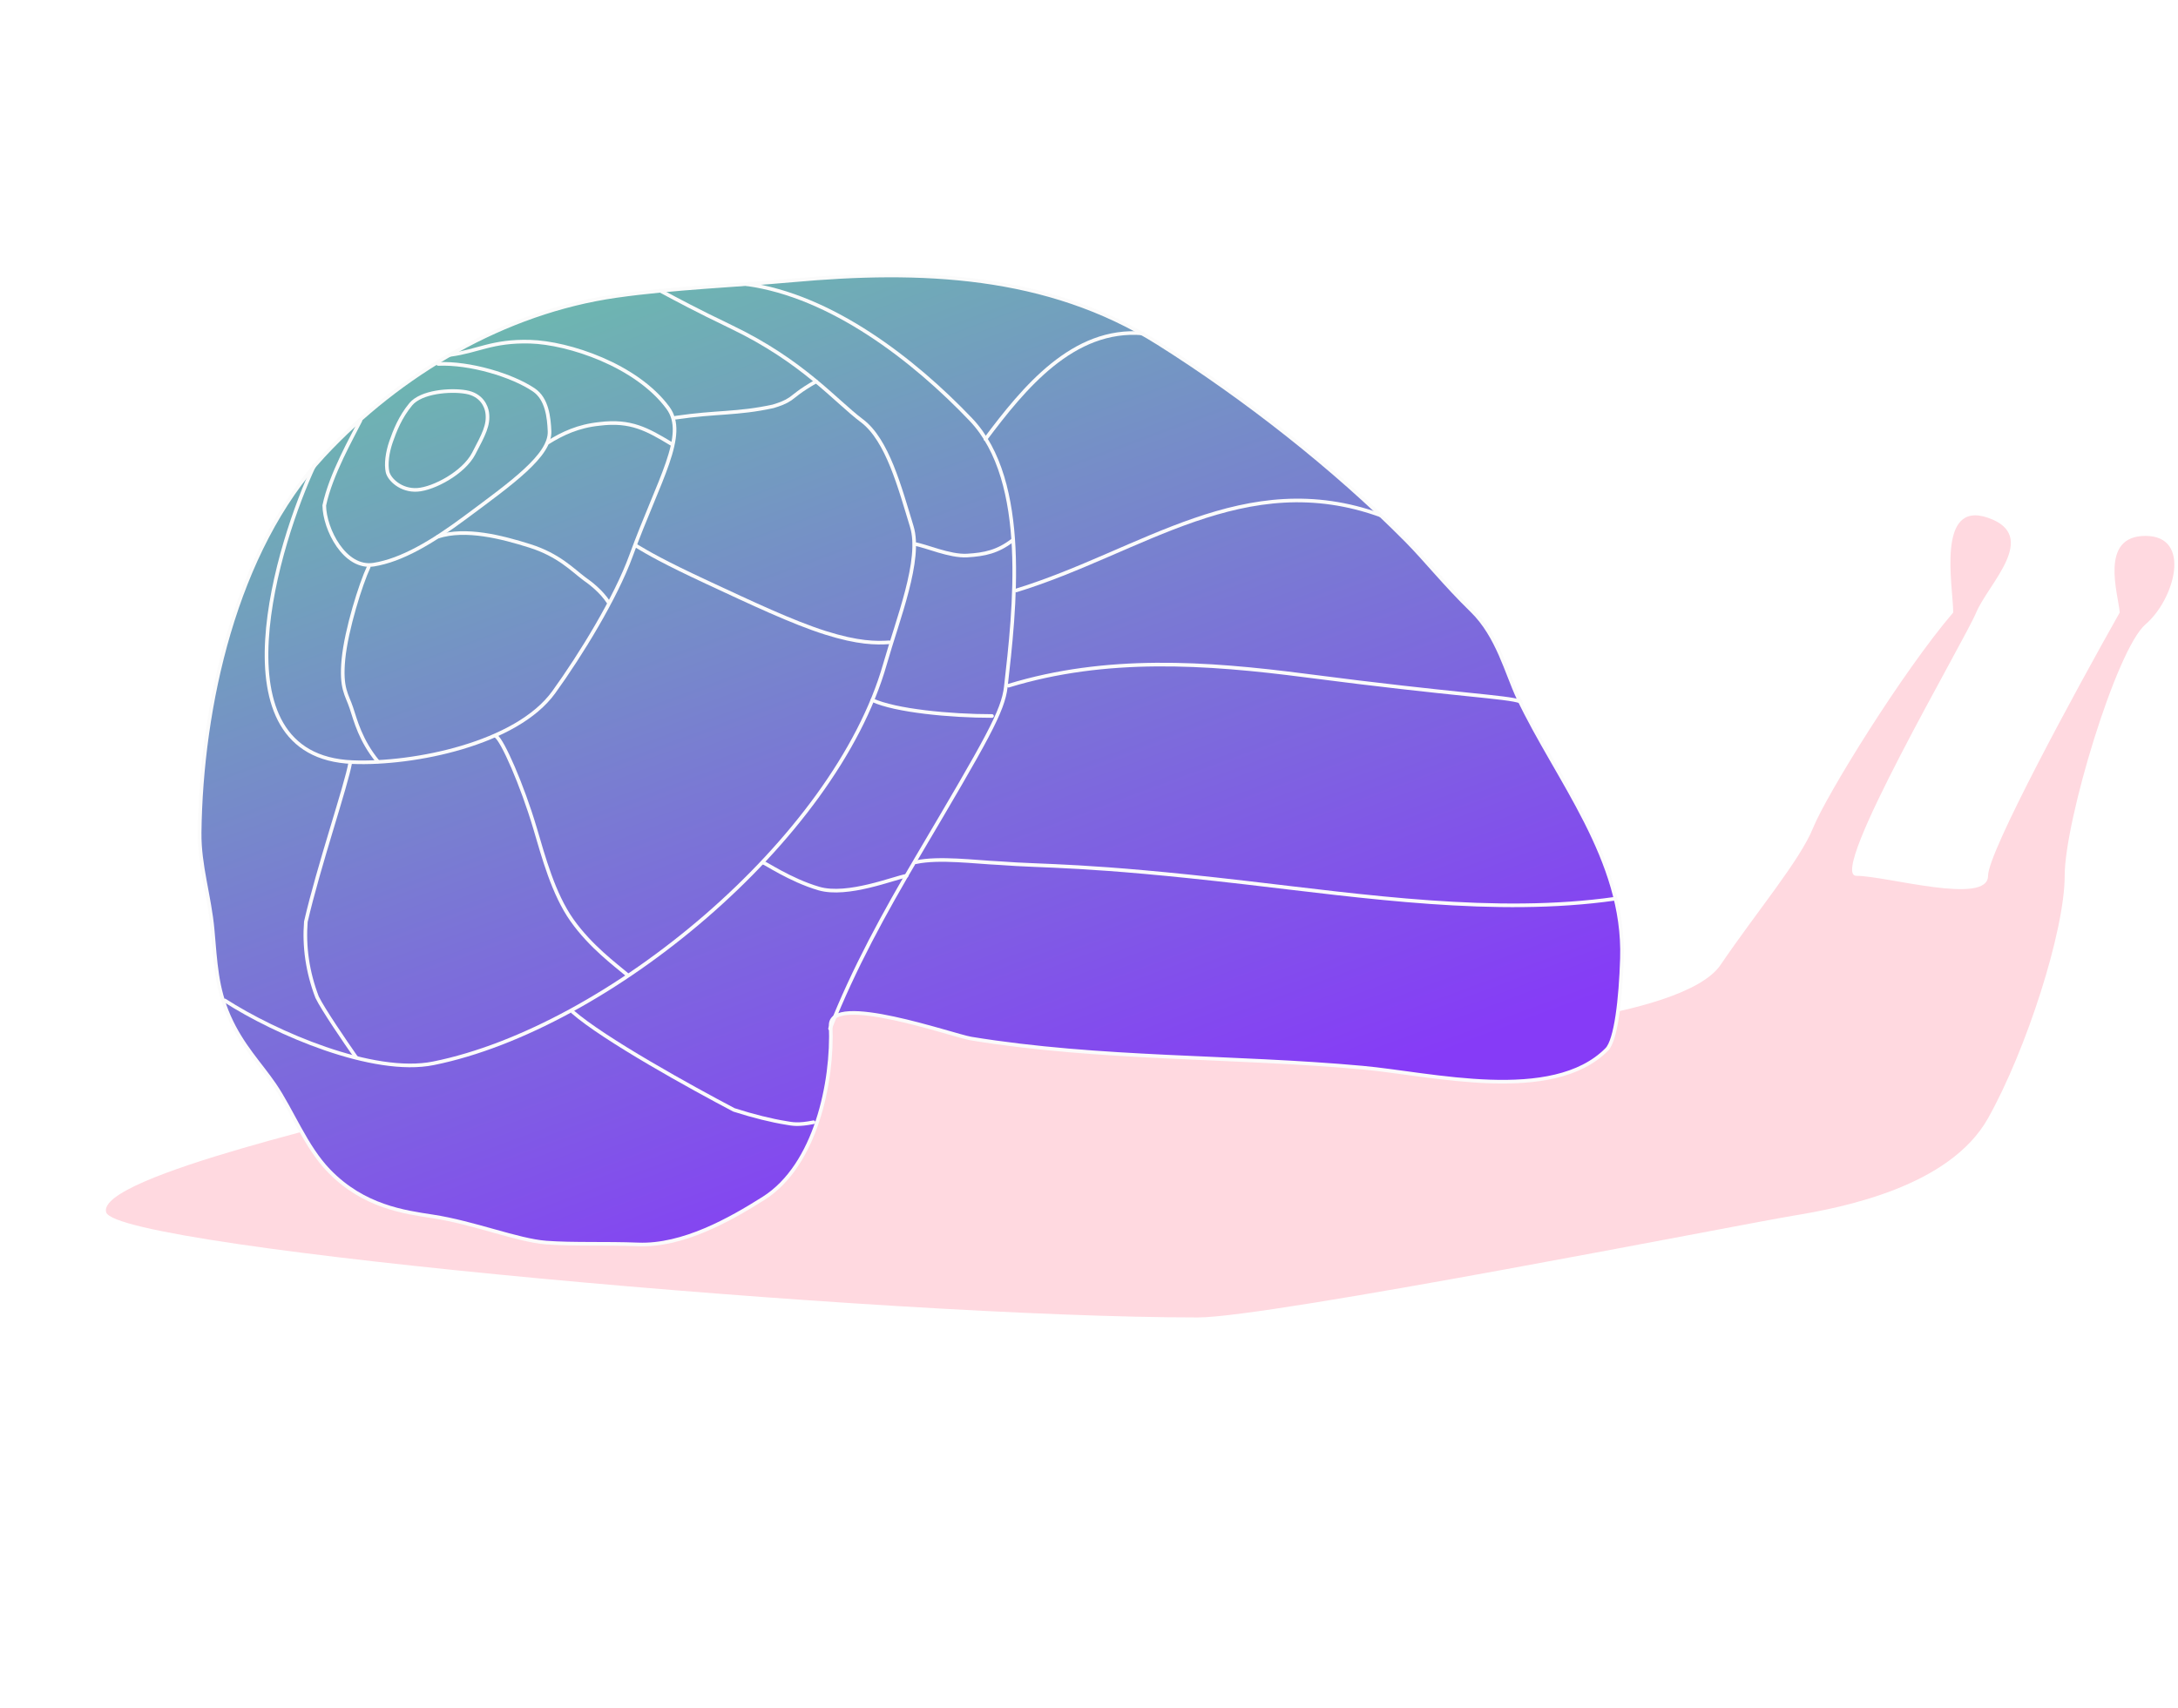 <?xml version="1.0" encoding="UTF-8"?> <svg xmlns="http://www.w3.org/2000/svg" width="1563" height="1226" viewBox="0 0 1563 1226" fill="none"><g filter="url(#filter0_i_521_678)"><path d="M1288.7 880.76C1252.2 886.76 913.205 953.76 861.705 953.76C638.915 953.76 85.704 904.26 78.204 878.26C70.705 852.26 271.704 808.26 303.704 798.26C343.704 785.76 407.204 719.26 449.704 700.76C492.204 682.26 974.204 740.76 1011.2 746.76C1048.2 752.76 1210.2 739.76 1236.7 700.76C1263.2 661.76 1293.7 625.76 1303.2 602.26C1312.7 578.76 1367.2 490.427 1403.7 447.76C1403.7 429.427 1391.21 366.76 1428.7 379.76C1466.2 392.76 1428.7 427.26 1420.2 447.76C1411.7 468.26 1312.7 636.76 1334.2 636.76C1355.7 636.76 1428.7 658.26 1428.7 636.76C1428.7 619.56 1491.7 503.593 1523.2 447.76C1522.2 434.593 1508.21 392.76 1541.7 392.76C1575.2 392.76 1562.7 438.26 1541.7 456.26C1520.7 474.26 1483.7 597.26 1483.7 636.76C1483.7 676.26 1456.2 761.76 1428.7 810.76C1401.2 859.76 1325.2 874.76 1288.7 880.76Z" fill="#FFD9E0"></path></g><path d="M1163.96 687.837C1163.06 716.975 1159.67 746.629 1153.1 753.272C1114.08 792.713 1027.16 770.864 977.952 766.385C884.595 757.887 789.524 760.691 696.839 745.495C684.12 743.409 595.108 711.906 596.123 736.279C597.825 777.128 585.169 836.618 548.053 860.122C523.978 875.367 489.989 894.534 457.943 893.27C434.474 892.345 411.722 893.383 392 891.937C371.699 890.449 340.241 877.693 310.493 873.136C290.358 870.052 261.073 866.202 236.129 840.463C219.355 823.154 209.536 796.94 196.888 778.464C186.618 763.461 173.581 750.463 164.347 729.567C155.396 709.314 154.688 691.136 152.602 667.548C150.448 643.181 142.982 621.47 143.27 597.588C144.359 507.534 168.632 395.37 232.359 326.884C286.956 268.21 362.074 223.848 442.351 212.429C483.891 206.52 527.185 205.024 569.054 201.24C660.218 193.001 751.504 196.144 831.3 246.435C892.945 285.286 957.68 335.876 1009.07 387.762C1023.05 401.88 1036.91 419.484 1056.18 438.244C1074.88 456.453 1081.13 483.146 1089.51 500.881C1117.44 559.997 1166.16 616.664 1163.96 687.837Z" fill="url(#paint0_linear_521_678)" stroke="#FBFBFB" stroke-width="2.61" stroke-linecap="round"></path><path d="M535.773 203.977C596.514 212.288 655.666 258.087 696.704 301.14C739.112 345.63 727.928 438.72 721.834 492.805C719.829 510.6 708.446 530.219 658.288 615.224C634.566 655.427 612.715 695.168 595.683 738.323" stroke="#FBFBFB" stroke-width="2.61" stroke-linecap="round"></path><path d="M322.959 254.733C342.773 252.214 353.126 244.477 380.504 245.269C407.882 246.06 456.646 262.053 479.289 292.685C493.753 312.253 472.851 344.003 452.82 398.965C441.852 429.058 416.868 469.911 397.374 496.884C370.614 533.91 296.916 548.796 253.044 547.064C151.382 543.051 199.974 388.065 225.608 333.917" stroke="#FBFBFB" stroke-width="2.61" stroke-linecap="round"></path><path d="M314.454 261.246C337.157 260.255 367.413 269.313 383.054 279.853C392.583 286.274 393.937 299.666 394.366 309.494C395.125 326.855 367.317 346.578 333.971 371.384C309.778 389.382 288.152 402.102 268.225 405.298C247.364 408.644 232.926 379.824 232.702 362.853C237.312 340.463 253.126 313.051 258.596 302.003" stroke="#FBFBFB" stroke-width="2.61" stroke-linecap="round"></path><path d="M334.3 281.397C322.855 279.459 302.238 281.207 294.787 290.183C287.336 299.159 283.386 309.067 280.622 317.056C277.859 325.045 276.933 333.2 278.079 338.657C279.226 344.115 287.758 352.4 299.532 351.609C311.305 350.819 332.746 339.351 339.886 325.684C347.025 312.017 350.919 305.115 349.63 296.121C349.009 291.783 345.746 283.335 334.3 281.397Z" stroke="#FBFBFB" stroke-width="2.61" stroke-linecap="round"></path><path d="M474.716 209.158C486.174 215.283 498.962 222.252 524.72 234.621C576.325 259.401 599.45 287.711 618.496 301.983C636.828 315.72 645.77 349.979 654.332 377.985C661.566 401.648 644.365 444.139 635.067 476.769C599.097 603.005 435.731 738.105 311.068 763.241C267.659 771.993 197.517 741.472 161.322 718.132" stroke="#FBFBFB" stroke-width="2.61" stroke-linecap="round"></path><path d="M1158.93 645.124C1073.54 657.27 978.434 643.333 893.527 633.51C776.658 619.988 750.6 622.215 717.059 619.555C699.89 618.785 673.955 615.303 657.222 618.898" stroke="#FBFBFB" stroke-width="2.61" stroke-linecap="round"></path><path d="M1091.17 503.601C1081.32 500.018 1046.79 499.215 937.076 484.944C865.466 475.629 793.758 470.8 723.819 492.181" stroke="#FBFBFB" stroke-width="2.61" stroke-linecap="round"></path><path d="M991.161 370.046C893.074 334.367 819.335 396.17 729.268 423.822" stroke="#FBFBFB" stroke-width="2.61" stroke-linecap="round"></path><path d="M820.083 239.318C770.011 235.106 734.737 278.514 707.186 315.213" stroke="#FBFBFB" stroke-width="2.61" stroke-linecap="round"></path><path d="M410.959 726.318C433.398 745.964 496.677 780.922 526.722 796.703C540.687 801.18 554.033 804.431 563.857 805.985C568.574 806.826 572.744 807.771 583.828 805.548" stroke="#FBFBFB" stroke-width="2.61" stroke-linecap="round"></path><path d="M547.939 619.398C547.729 618.479 567.047 631.823 587.682 637.811C608.317 643.799 641.777 630.068 650.593 628.615" stroke="#FBFBFB" stroke-width="2.61" stroke-linecap="round"></path><path d="M626.082 502.568C642.529 510.176 682.049 513.973 711.9 513.948" stroke="#FBFBFB" stroke-width="2.61" stroke-linecap="round"></path><path d="M656.397 390.497C664.16 391.604 681.439 399.519 694.086 398.77C706.733 398.022 716.022 395.968 726.568 387.893" stroke="#FBFBFB" stroke-width="2.61" stroke-linecap="round"></path><path d="M456.084 391.512C465.022 396.908 476.677 403.685 507.823 418.176C538.969 432.666 568.69 446.746 592.247 454.197C615.804 461.649 628.647 461.685 638.186 461.059" stroke="#FBFBFB" stroke-width="2.61" stroke-linecap="round"></path><path d="M484.761 299.829C514.461 295.466 528.873 297.284 554.75 291.692C559.653 290.22 563.72 288.69 567.164 286.33C570.608 283.97 573.304 280.827 585.656 273.784" stroke="#FBFBFB" stroke-width="2.61" stroke-linecap="round"></path><path d="M355.889 528.431C360.492 531.181 374.645 563.149 383.925 594.444C390.011 614.97 397.081 641.609 410.459 660.537C423.836 679.465 441.787 692.626 449.976 699.569" stroke="#FBFBFB" stroke-width="2.61" stroke-linecap="round"></path><path d="M251.316 547.613C248.587 563.496 228.554 622.103 219.49 661.621C218.103 679.189 220.6 697.61 227.558 715.779C231.661 724.296 247.754 747.897 255.546 759.013" stroke="#FBFBFB" stroke-width="2.61" stroke-linecap="round"></path><path d="M314.319 385.19C334.143 378.867 359.917 385.414 380.393 391.897C400.87 398.38 410.964 409.164 419.21 415.333C423.739 418.473 431.679 424.587 436.724 432.416" stroke="#FBFBFB" stroke-width="2.61" stroke-linecap="round"></path><path d="M393.174 317.705C403.483 311.229 414.989 305.797 430.251 304.266C452.623 301.476 464.483 308.166 481.8 318.62" stroke="#FBFBFB" stroke-width="2.61" stroke-linecap="round"></path><path d="M264.573 406.985C258.945 418.832 248.535 451.865 246.467 473.127C244.398 494.39 249.046 498.663 252.147 508.113C255.249 517.563 258.747 531.519 271.015 546.548" stroke="#FBFBFB" stroke-width="2.61" stroke-linecap="round"></path><defs><filter id="filter0_i_521_678" x="75.979" y="369.915" width="1486.43" height="583.845" filterUnits="userSpaceOnUse" color-interpolation-filters="sRGB"><feFlood flood-opacity="0" result="BackgroundImageFix"></feFlood><feBlend mode="normal" in="SourceGraphic" in2="BackgroundImageFix" result="shape"></feBlend><feColorMatrix in="SourceAlpha" type="matrix" values="0 0 0 0 0 0 0 0 0 0 0 0 0 0 0 0 0 0 127 0" result="hardAlpha"></feColorMatrix><feOffset dx="-2.021" dy="-8.085"></feOffset><feGaussianBlur stdDeviation="5.053"></feGaussianBlur><feComposite in2="hardAlpha" operator="arithmetic" k2="-1" k3="1"></feComposite><feColorMatrix type="matrix" values="0 0 0 0 0.88 0 0 0 0 0.488 0 0 0 0 0.488 0 0 0 0.41 0"></feColorMatrix><feBlend mode="normal" in2="shape" result="effect1_innerShadow_521_678"></feBlend></filter><linearGradient id="paint0_linear_521_678" x1="272.391" y1="250.117" x2="528.308" y2="943.513" gradientUnits="userSpaceOnUse"><stop stop-color="#6DB9AF"></stop><stop offset="1" stop-color="#863BF7"></stop></linearGradient></defs></svg> 
